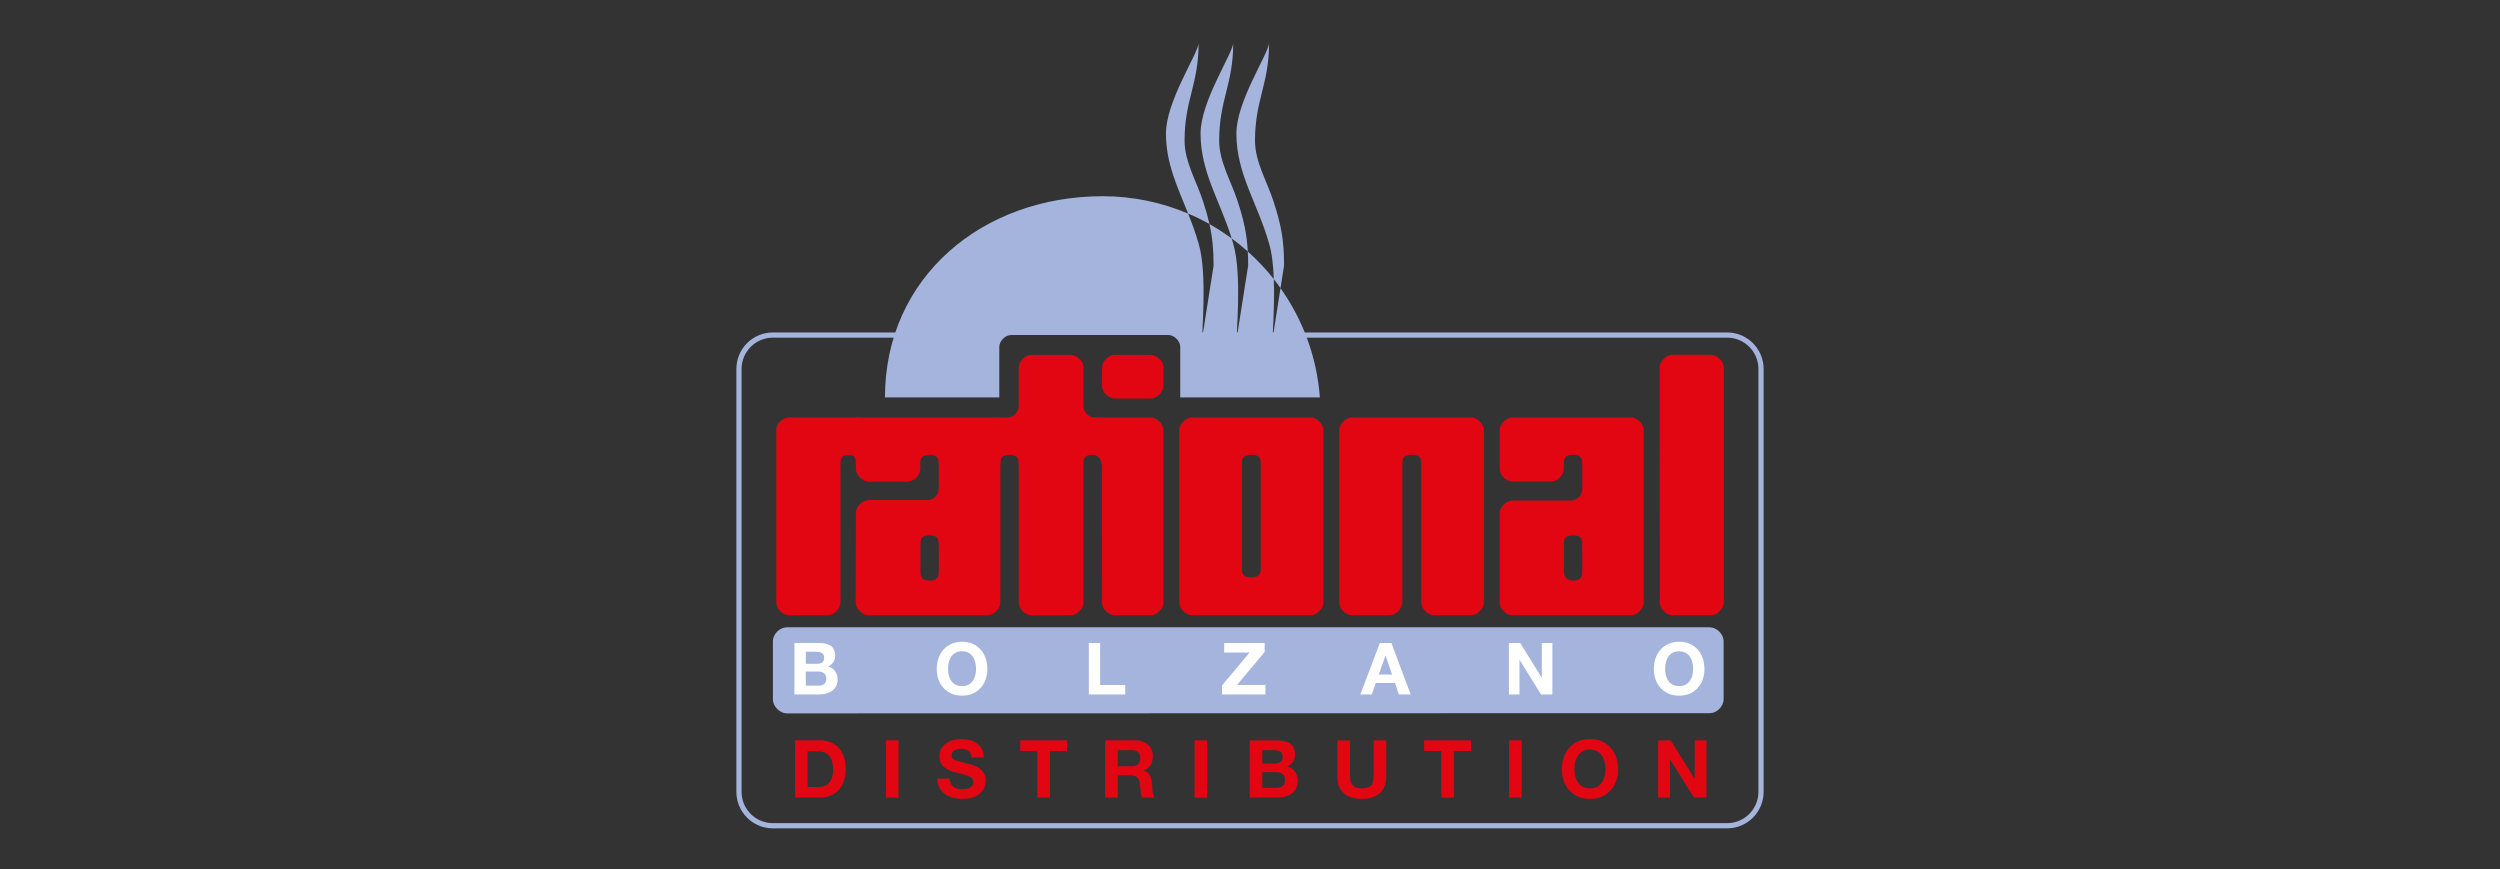 <?xml version="1.0" encoding="UTF-8"?>
<svg id="Ebene_1" data-name="Ebene 1" xmlns="http://www.w3.org/2000/svg" viewBox="0 0 595.28 207">
  <rect x="0" y="0" width="595.28" height="207" fill="#333333" stroke="none"/>
  <defs>
    <style>
      .cls-1 {
        fill: #a4b4dd;
      }

      .cls-2 {
        stroke: #e20613;
        stroke-width: .5px;
      }

      .cls-2, .cls-3, .cls-4 {
        fill: none;
      }

      .cls-2, .cls-4 {
        stroke-miterlimit: 3.86;
      }

      .cls-5 {
        fill: #e20613;
      }

      .cls-6 {
        fill: #fff;
      }

      .cls-3 {
        stroke-linejoin: round;
        stroke-width: 1.24px;
      }

      .cls-3, .cls-4 {
        stroke: #a4b4dd;
      }

      .cls-4 {
        stroke-width: .95px;
      }
    </style>
  </defs>
  <path class="cls-5" d="M237.94,99.65h2.04c1.42,0,2.84-1.42,2.84-2.84v-9.23c0-1.42,1.42-2.84,2.84-2.84h9.23c1.41,0,2.84,1.42,2.84,2.84v9.23c0,1.42,1.42,2.84,2.84,2.84h2.08v1.34s-.04,8.49-.04,9.9c0,0,0-2.84-2.47-2.84s-2.44,1.42-2.41,2.84v32.53c0,1.42-1.43,2.84-2.84,2.84h-9.23c-1.42,0-2.84-1.42-2.84-2.84v-32.53c0-1.41,0-2.84-2.47-2.83-2.42,0-2.42,1.42-2.42,2.84,0,.71,0-11.24,0-11.24"/>
  <path class="cls-2" d="M237.94,99.65h2.04c1.42,0,2.84-1.42,2.84-2.84v-9.23c0-1.42,1.42-2.84,2.84-2.84h9.23c1.41,0,2.84,1.42,2.84,2.84v9.23c0,1.42,1.42,2.84,2.84,2.84h2.08v1.34s-.04,8.49-.04,9.9c0,0,0-2.84-2.47-2.84s-2.44,1.42-2.41,2.84v32.53c0,1.42-1.43,2.84-2.84,2.84h-9.23c-1.42,0-2.84-1.42-2.84-2.84v-32.53c0-1.41,0-2.84-2.47-2.83-2.42,0-2.42,1.42-2.42,2.84,0,.71,0-11.24,0-11.24Z"/>
  <path class="cls-5" d="M398.26,84.74h9.1c1.42,0,2.84,1.42,2.84,2.84v55.83c0,1.42-1.42,2.84-2.84,2.84h-9.05c-1.42,0-2.89-1.42-2.84-2.84l-.05-55.83c0-1.42,1.47-2.84,2.84-2.84"/>
  <path class="cls-2" d="M398.26,84.74h9.1c1.42,0,2.84,1.42,2.84,2.84v55.83c0,1.42-1.42,2.84-2.84,2.84h-9.05c-1.42,0-2.89-1.42-2.84-2.84l-.05-55.83c0-1.42,1.47-2.84,2.84-2.84Z"/>
  <path class="cls-5" d="M350.23,99.65c1.42,0,2.84,1.42,2.84,2.84v40.92c0,1.42-1.42,2.84-2.84,2.84h-8.72c-1.42,0-2.84-1.42-2.84-2.84v-32.53c-.01-1.53,0-2.84-2.51-2.84s-2.5,1.3-2.5,2.84v32.53c0,1.42-1.42,2.84-2.84,2.84h-8.85c-1.42,0-2.84-1.42-2.84-2.84v-40.92c0-1.42,1.42-2.84,2.84-2.84h28.27Z"/>
  <path class="cls-2" d="M350.23,99.65c1.42,0,2.84,1.42,2.84,2.84v40.92c0,1.42-1.42,2.84-2.84,2.84h-8.72c-1.42,0-2.84-1.42-2.84-2.84v-32.53c-.01-1.53,0-2.84-2.51-2.84s-2.5,1.3-2.5,2.84v32.53c0,1.42-1.42,2.84-2.84,2.84h-8.85c-1.42,0-2.84-1.42-2.84-2.84v-40.92c0-1.42,1.42-2.84,2.84-2.84h28.27Z"/>
  <path class="cls-5" d="M262.66,99.65h11.28c1.42,0,2.84,1.42,2.84,2.84v40.92c0,1.42-1.42,2.84-2.84,2.84h-8.47c-1.38,0-2.84-1.42-2.84-2.84l.04-43.76Z"/>
  <path class="cls-2" d="M262.66,99.65h11.28c1.42,0,2.84,1.42,2.84,2.84v40.92c0,1.42-1.42,2.84-2.84,2.84h-8.47c-1.38,0-2.84-1.42-2.84-2.84l.04-43.76Z"/>
  <path class="cls-5" d="M265.5,84.75h8.44c1.42,0,2.84,1.41,2.84,2.83v4.22c0,1.42-1.42,2.84-2.84,2.84h-8.47c-1.38,0-2.84-1.42-2.84-2.84l.04-4.21c-.04-1.43,1.42-2.85,2.84-2.84"/>
  <path class="cls-2" d="M265.5,84.75h8.44c1.42,0,2.84,1.41,2.84,2.83v4.22c0,1.42-1.42,2.84-2.84,2.84h-8.47c-1.38,0-2.84-1.42-2.84-2.84l.04-4.21c-.04-1.43,1.42-2.85,2.84-2.84Z"/>
  <path class="cls-5" d="M187.92,99.65h16.14v11.23c0-1.42,0-2.84-1.99-2.84-2.2,0-2.2,1.42-2.2,2.84v32.53c0,1.42-1.42,2.84-2.84,2.84h-9.1c-1.42,0-2.84-1.42-2.84-2.84v-41.05c0-1.42,1.42-2.72,2.84-2.72"/>
  <path class="cls-2" d="M187.92,99.65h16.14v11.23c0-1.42,0-2.84-1.99-2.84-2.2,0-2.2,1.42-2.2,2.84v32.53c0,1.42-1.42,2.84-2.84,2.84h-9.1c-1.42,0-2.84-1.42-2.84-2.84v-41.05c0-1.42,1.42-2.72,2.84-2.72Z"/>
  <path class="cls-5" d="M300.46,134.89c0,1.42,0,2.84-2.51,2.84s-2.5-1.42-2.5-2.84v-24.01c0-1.54,0-2.84,2.5-2.84s2.51,1.3,2.51,2.84v24.01ZM314.86,143.41v-40.92c0-1.42-1.42-2.84-2.84-2.84h-28.14c-1.42,0-2.84,1.42-2.84,2.84v40.92c0,1.42,1.42,2.84,2.84,2.84h28.14c1.42,0,2.84-1.42,2.84-2.84"/>
  <path class="cls-2" d="M300.46,134.89c0,1.42,0,2.84-2.51,2.84s-2.5-1.42-2.5-2.84v-24.01c0-1.54,0-2.84,2.5-2.84s2.51,1.3,2.51,2.84v24.01ZM314.86,143.41v-40.92c0-1.42-1.42-2.84-2.84-2.84h-28.14c-1.42,0-2.84,1.42-2.84,2.84v40.92c0,1.42,1.42,2.84,2.84,2.84h28.14c1.42,0,2.84-1.42,2.84-2.84Z"/>
  <path class="cls-5" d="M360.17,99.65h28.14c1.42,0,2.84,1.42,2.84,2.84v4.16s0,36.76,0,36.76c0,1.42-1.42,2.84-2.84,2.84h-28.14c-1.42,0-2.84-1.42-2.84-2.84v-21.13c0-1.42,1.42-2.84,2.84-2.84h13.99c1.42,0,2.84-1.42,2.84-2.84v-5.72c0-1.41,0-2.84-2.47-2.84s-2.41,1.43-2.41,2.84v.71c0,1.42-1.42,2.84-2.84,2.84h-9.1c-1.42,0-2.84-1.42-2.84-2.84v-9.1c0-1.42,1.42-2.84,2.84-2.84M377,135.65v-5.59c0-1.42,0-2.84-2.47-2.84s-2.41,1.42-2.41,2.84v5.59c0,.78,0,2.84,2.41,2.84s2.47-1.42,2.47-2.84"/>
  <path class="cls-2" d="M360.17,99.65h28.14c1.42,0,2.84,1.42,2.84,2.84v4.16s0,36.76,0,36.76c0,1.42-1.42,2.84-2.84,2.84h-28.14c-1.42,0-2.84-1.42-2.84-2.84v-21.13c0-1.42,1.42-2.84,2.84-2.84h13.99c1.42,0,2.84-1.42,2.84-2.84v-5.72c0-1.41,0-2.84-2.47-2.84s-2.41,1.43-2.41,2.84v.71c0,1.42-1.42,2.84-2.84,2.84h-9.1c-1.42,0-2.84-1.42-2.84-2.84v-9.1c0-1.42,1.42-2.84,2.84-2.84ZM377,135.65v-5.59c0-1.42,0-2.84-2.47-2.84s-2.41,1.42-2.41,2.84v5.59c0,.78,0,2.84,2.41,2.84s2.47-1.42,2.47-2.84Z"/>
  <path class="cls-5" d="M204.05,99.65h33.89v43.76c0,1.42-1.42,2.84-2.84,2.84h-28.27c-1.42,0-2.84-1.42-2.84-2.84l.06-21.25c0-1.42,1.42-2.84,2.84-2.84h14.05c1.47,0,2.84-1.42,2.84-2.84v-5.59c0-1.42,0-2.84-2.46-2.84-2.84,0-2.44,2.14-2.44,2.84v.71c0,1.42-1.42,2.84-2.84,2.84h-9.15c-1.42,0-2.84-1.42-2.84-2.84v-11.94ZM223.79,135.65v-5.59c0-1.42,0-2.84-2.47-2.84s-2.41,1.42-2.41,2.84v5.59c0,1.42,0,2.84,2.41,2.84s2.47-1.42,2.47-2.84"/>
  <path class="cls-2" d="M204.05,99.65h33.89v43.76c0,1.42-1.42,2.84-2.84,2.84h-28.27c-1.42,0-2.84-1.42-2.84-2.84l.06-21.25c0-1.42,1.42-2.84,2.84-2.84h14.05c1.47,0,2.84-1.42,2.84-2.84v-5.59c0-1.42,0-2.84-2.46-2.84-2.84,0-2.44,2.14-2.44,2.84v.71c0,1.42-1.42,2.84-2.84,2.84h-9.15c-1.42,0-2.84-1.42-2.84-2.84v-11.94ZM223.79,135.65v-5.59c0-1.42,0-2.84-2.47-2.84s-2.41,1.42-2.41,2.84v5.59c0,1.42,0,2.84,2.41,2.84s2.47-1.42,2.47-2.84Z"/>
  <path class="cls-1" d="M184.51,166.55v-13.87c0-1.42,1.42-2.84,2.84-2.84h219.75c1.42,0,2.84,1.42,2.84,2.84v13.82c0,1.42-1.42,2.89-2.84,2.84l-219.75.05c-1.42,0-2.84-1.47-2.84-2.84"/>
  <path class="cls-4" d="M184.51,166.55v-13.87c0-1.42,1.42-2.84,2.84-2.84h219.75c1.42,0,2.84,1.42,2.84,2.84v13.82c0,1.42-1.42,2.89-2.84,2.84l-219.75.05c-1.42,0-2.84-1.47-2.84-2.84Z"/>
  <path class="cls-3" d="M282.78,79.78h128.47c4.46,0,8.07,3.61,8.07,8.07v100.7c0,4.45-3.61,8.07-8.07,8.07h-227.22c-4.46,0-8.07-3.61-8.07-8.07v-100.7c0-4.45,3.61-8.07,8.07-8.07h50.87"/>
  <path class="cls-6" d="M191.87,163.27v-3.37h2.94c.59,0,1.05.14,1.41.41.35.26.53.71.53,1.34,0,.32-.06.58-.17.79-.1.21-.25.37-.43.5-.18.11-.4.2-.64.26-.24.05-.49.07-.76.07h-2.88ZM189.17,153.1v12.26h5.94c.55,0,1.08-.07,1.6-.21.53-.14.99-.35,1.39-.64.41-.29.74-.65.98-1.1.24-.46.36-1,.36-1.61,0-.77-.19-1.42-.57-1.96-.37-.55-.93-.93-1.68-1.15.55-.26.96-.6,1.24-1.01.29-.41.43-.93.43-1.55,0-.57-.1-1.05-.29-1.44-.18-.39-.45-.7-.79-.93-.34-.24-.76-.41-1.24-.52-.48-.1-1.01-.15-1.6-.15h-5.77ZM191.87,158.06v-2.87h2.52c.24,0,.47.02.69.07.23.04.43.1.6.21.17.1.31.25.41.43.1.18.15.42.15.7,0,.52-.15.89-.46,1.12-.31.23-.7.34-1.18.34h-2.73Z"/>
  <path class="cls-6" d="M223.05,159.28c0,.89.14,1.73.41,2.51.27.77.67,1.44,1.19,2.01.51.57,1.14,1.02,1.89,1.36.76.32,1.6.48,2.54.48s1.8-.16,2.54-.48c.74-.33,1.37-.79,1.89-1.36.52-.57.91-1.24,1.18-2.01.27-.78.41-1.61.41-2.51s-.14-1.76-.41-2.54c-.27-.79-.67-1.48-1.18-2.06-.52-.58-1.14-1.04-1.89-1.37-.74-.33-1.59-.5-2.54-.5s-1.79.17-2.54.5c-.74.33-1.37.79-1.89,1.37-.52.58-.91,1.27-1.19,2.06-.27.78-.41,1.63-.41,2.54M225.74,159.28c0-.54.06-1.06.17-1.56.12-.5.32-.95.58-1.34.26-.4.61-.71,1.03-.94.42-.24.94-.36,1.55-.36s1.12.12,1.55.36c.42.23.77.54,1.03.94.26.39.45.84.57,1.34.13.5.19,1.02.19,1.56s-.06,1.02-.19,1.51c-.11.48-.3.91-.57,1.3-.26.39-.61.7-1.03.94-.42.23-.94.34-1.55.34s-1.12-.11-1.55-.34c-.42-.24-.77-.56-1.03-.94-.26-.39-.46-.82-.58-1.3-.11-.49-.17-1-.17-1.51"/>
  <polygon class="cls-6" points="259.26 153.1 259.26 165.36 267.93 165.36 267.93 163.1 261.95 163.1 261.95 153.1 259.26 153.1"/>
  <polygon class="cls-6" points="290.97 163.23 290.97 165.36 301.31 165.36 301.31 163.09 294.56 163.09 301.13 155.23 301.13 153.1 291.49 153.1 291.49 155.37 297.55 155.37 290.97 163.23"/>
  <path class="cls-6" d="M328.56,153.1l-4.64,12.26h2.71l.96-2.73h4.58l.93,2.73h2.8l-4.58-12.26h-2.76ZM328.3,160.62l1.6-4.5h.03l1.55,4.5h-3.18Z"/>
  <polygon class="cls-6" points="359.29 153.1 359.29 165.36 361.81 165.36 361.81 157.15 361.85 157.15 366.94 165.36 369.64 165.36 369.64 153.1 367.12 153.1 367.12 161.33 367.08 161.33 361.97 153.1 359.29 153.1"/>
  <path class="cls-6" d="M393.8,159.28c0,.89.14,1.73.41,2.51.27.77.67,1.44,1.19,2.01.51.57,1.14,1.02,1.89,1.36.76.32,1.6.48,2.54.48s1.8-.16,2.54-.48c.74-.33,1.37-.79,1.89-1.36.52-.57.91-1.24,1.18-2.01.27-.78.41-1.61.41-2.51s-.14-1.76-.41-2.54c-.27-.79-.67-1.48-1.18-2.06-.51-.58-1.14-1.04-1.89-1.37-.74-.33-1.59-.5-2.54-.5s-1.79.17-2.54.5c-.74.33-1.37.79-1.89,1.37-.52.58-.91,1.27-1.19,2.06-.27.78-.41,1.63-.41,2.54M396.49,159.28c0-.54.06-1.06.17-1.56.13-.5.32-.95.58-1.34.26-.4.61-.71,1.03-.94.42-.24.94-.36,1.55-.36s1.12.12,1.55.36c.42.23.77.54,1.03.94.26.39.45.84.57,1.34.13.5.19,1.02.19,1.56s-.06,1.02-.19,1.51c-.11.48-.3.91-.57,1.3-.26.39-.61.7-1.03.94-.42.23-.94.34-1.55.34s-1.12-.11-1.55-.34c-.42-.24-.77-.56-1.03-.94-.26-.39-.46-.82-.58-1.3-.12-.49-.17-1-.17-1.51"/>
  <path class="cls-5" d="M189.31,176.29v13.62h5.88c1.04,0,1.95-.17,2.71-.52.78-.36,1.42-.84,1.93-1.45.52-.61.91-1.34,1.16-2.17.25-.84.38-1.76.38-2.75,0-1.13-.16-2.12-.48-2.96-.31-.84-.74-1.54-1.3-2.1-.55-.56-1.2-.98-1.96-1.26-.75-.28-1.57-.42-2.44-.42h-5.88ZM192.3,187.4v-8.58h2.14c.74,0,1.35.11,1.85.32.51.2.92.5,1.22.9.3.39.52.87.65,1.43.14.55.21,1.16.21,1.85,0,.75-.09,1.39-.29,1.91-.19.52-.45.95-.76,1.28-.32.32-.68.55-1.09.69-.41.14-.83.21-1.26.21h-2.67Z"/>
  <rect class="cls-5" x="210.95" y="176.29" width="3" height="13.62"/>
  <path class="cls-5" d="M226.13,185.39h-2.9c-.01.84.14,1.56.46,2.17.32.61.74,1.11,1.28,1.51.55.39,1.17.68,1.87.86.71.19,1.44.29,2.19.29.93,0,1.74-.11,2.44-.32.71-.22,1.3-.52,1.77-.9.48-.39.85-.86,1.09-1.39.24-.53.36-1.11.36-1.74,0-.76-.17-1.39-.5-1.87-.32-.5-.7-.89-1.14-1.18-.45-.29-.9-.5-1.35-.63-.45-.14-.79-.23-1.05-.29-.85-.22-1.55-.39-2.08-.53-.52-.14-.93-.28-1.24-.42-.29-.14-.49-.29-.59-.46-.1-.17-.15-.38-.15-.65,0-.29.06-.53.19-.72.13-.19.29-.35.48-.48.2-.13.43-.22.67-.27.24-.05.48-.08.72-.08.37,0,.71.03,1.01.1.32.06.6.17.84.32.24.15.43.36.57.63.15.27.24.6.27,1.01h2.9c0-.79-.15-1.46-.46-2-.29-.56-.69-1.02-1.2-1.37-.51-.36-1.09-.61-1.76-.76-.65-.17-1.33-.25-2.04-.25-.61,0-1.22.08-1.83.25-.61.17-1.16.42-1.64.76-.48.34-.88.78-1.18,1.3-.29.51-.44,1.11-.44,1.81,0,.62.12,1.16.34,1.6.24.43.55.8.93,1.09.38.29.81.53,1.3.73.48.18.98.33,1.49.46.5.14.99.27,1.47.38.48.12.91.25,1.3.4.38.15.69.34.92.57.24.23.36.53.36.9,0,.34-.09.63-.27.86-.18.22-.4.39-.67.51-.27.13-.55.22-.86.27-.31.04-.59.06-.86.06-.39,0-.78-.04-1.14-.13-.37-.1-.69-.25-.97-.44-.27-.2-.48-.46-.65-.78-.17-.32-.25-.71-.25-1.16"/>
  <polygon class="cls-5" points="247 178.81 247 189.91 250 189.91 250 178.81 254.08 178.81 254.08 176.29 242.92 176.29 242.92 178.81 247 178.81"/>
  <path class="cls-5" d="M263.15,176.29v13.62h3v-5.32h3c.75,0,1.29.17,1.62.5.33.33.55.85.65,1.56.08.55.13,1.12.17,1.72.04.6.14,1.11.31,1.55h2.99c-.14-.19-.25-.42-.32-.69-.06-.28-.11-.57-.15-.88-.02-.31-.04-.6-.06-.9-.01-.29-.03-.55-.04-.76-.03-.34-.08-.69-.15-1.03-.06-.34-.17-.66-.32-.93-.15-.29-.35-.54-.59-.74-.24-.22-.55-.37-.92-.48v-.04c.76-.31,1.31-.75,1.64-1.34.34-.59.52-1.28.52-2.08,0-.52-.1-1-.29-1.45-.18-.46-.44-.86-.8-1.2-.34-.34-.76-.61-1.26-.8-.48-.2-1.03-.31-1.64-.31h-7.34ZM266.15,182.45v-3.83h3.28c.69,0,1.2.15,1.55.46.34.29.52.77.52,1.43s-.17,1.18-.52,1.49-.86.46-1.55.46h-3.28Z"/>
  <rect class="cls-5" x="284.44" y="176.29" width="3" height="13.62"/>
  <path class="cls-5" d="M300.57,187.59v-3.74h3.26c.65,0,1.17.15,1.56.46.39.29.59.79.59,1.49,0,.36-.06.65-.19.88-.12.23-.27.41-.48.55-.2.13-.44.22-.71.29-.27.05-.55.08-.84.08h-3.2ZM297.58,176.29v13.62h6.6c.61,0,1.2-.08,1.78-.23.59-.15,1.1-.39,1.55-.71.46-.32.82-.72,1.09-1.22.27-.51.4-1.11.4-1.79,0-.85-.21-1.58-.63-2.17-.41-.61-1.03-1.04-1.87-1.28.61-.29,1.07-.67,1.37-1.13.32-.46.48-1.03.48-1.72,0-.64-.11-1.17-.32-1.6-.2-.43-.5-.78-.88-1.03-.38-.27-.84-.46-1.37-.57-.53-.11-1.12-.17-1.77-.17h-6.41ZM300.57,181.81v-3.19h2.8c.27,0,.52.03.76.08.25.04.48.11.67.23.19.11.34.27.46.48.11.2.17.46.17.78,0,.57-.17.99-.52,1.24-.34.25-.78.38-1.32.38h-3.03Z"/>
  <path class="cls-5" d="M330.08,184.76v-8.47h-3v8.47c0,1.02-.2,1.77-.61,2.25-.41.47-1.14.71-2.21.71-.61,0-1.1-.08-1.47-.25-.36-.18-.64-.4-.84-.67-.2-.28-.34-.6-.4-.95-.06-.36-.1-.72-.1-1.09v-8.47h-3v8.47c0,1.86.5,3.23,1.51,4.12,1.02.89,2.45,1.34,4.29,1.34s3.24-.44,4.27-1.34c1.03-.9,1.55-2.28,1.55-4.12"/>
  <polygon class="cls-5" points="343.18 178.81 343.18 189.91 346.18 189.91 346.18 178.81 350.26 178.81 350.26 176.29 339.1 176.29 339.1 178.81 343.18 178.81"/>
  <rect class="cls-5" x="359.34" y="176.29" width="3" height="13.62"/>
  <path class="cls-5" d="M371.89,183.16c0,.99.15,1.92.46,2.79.31.85.74,1.6,1.32,2.23.57.64,1.27,1.14,2.1,1.51.84.36,1.78.53,2.82.53s2-.18,2.82-.53c.83-.37,1.53-.87,2.1-1.51.57-.64,1.01-1.38,1.32-2.23.31-.86.46-1.79.46-2.79s-.15-1.96-.46-2.82c-.3-.88-.74-1.64-1.32-2.29s-1.27-1.16-2.1-1.53-1.77-.55-2.82-.55-1.98.18-2.82.55c-.83.37-1.53.88-2.1,1.53s-1.01,1.41-1.32,2.29c-.3.87-.46,1.81-.46,2.82M374.88,183.16c0-.6.06-1.18.19-1.74.14-.56.36-1.05.65-1.49.29-.45.67-.79,1.14-1.05.47-.27,1.04-.4,1.72-.4s1.25.13,1.72.4c.47.25.85.6,1.14,1.05.29.43.5.93.63,1.49.14.56.21,1.14.21,1.74s-.07,1.13-.21,1.68c-.13.53-.34,1.02-.63,1.45-.29.43-.67.78-1.14,1.05-.47.25-1.04.38-1.72.38s-1.25-.13-1.72-.38c-.47-.27-.85-.62-1.14-1.05-.29-.43-.51-.92-.65-1.45-.13-.55-.19-1.11-.19-1.68"/>
  <polygon class="cls-5" points="394.83 176.29 394.83 189.91 397.63 189.91 397.63 180.79 397.67 180.79 403.34 189.91 406.33 189.91 406.33 176.29 403.53 176.29 403.53 185.43 403.49 185.43 397.81 176.29 394.83 176.29"/>
  <path class="cls-1" d="M293.28,56.77c1.33.98,2.61,2.02,3.84,3.11-.23-4.1-.92-7.37-2.42-11.96-1.6-4.89-4.4-9.41-4.4-14.44,0-9.65,3.34-13.45,3.34-23.09-.46,2.94-7.77,13.85-7.77,21.4,0,9.25,4.62,15.95,7.41,24.99M282.92,50.86c1.74.74,3.44,1.57,5.07,2.49-.38-1.68-.87-3.42-1.53-5.43-1.6-4.89-4.4-9.41-4.4-14.44,0-9.65,3.34-13.45,3.34-23.09-.46,2.94-7.77,13.85-7.77,21.4,0,7.13,2.75,12.74,5.29,19.08M303.32,66.47c-1.87-2.38-3.95-4.58-6.21-6.59.06,1.05.09,2.15.09,3.35l-2.59,16.46c-.46,1.26,1.29-14.2-.99-21.75-.11-.4-.23-.78-.35-1.17-1.69-1.24-3.45-2.38-5.29-3.42.71,3.15.99,6.05.99,9.88l-2.59,16.46c-.46,1.26,1.29-14.2-.99-21.75-.72-2.52-1.59-4.84-2.48-7.08-6.25-2.66-13.12-4.14-20.34-4.14-28.64,0-51.85,19.27-51.85,47.91h27.22s0-12.02,0-12.02c0-1.42,1.42-2.84,2.84-2.84h37.41c1.42,0,2.84,1.42,2.84,2.84v12.02h33.25c-.72-9.66-4.09-18.57-9.38-26.02l-1.74,11.09c-.31.87.42-6.24.15-13.21M304.91,68.6l.84-5.37c0-5.87-.63-9.53-2.52-15.31-1.6-4.89-4.4-9.41-4.4-14.44,0-9.65,3.34-13.45,3.34-23.09-.46,2.94-7.77,13.85-7.77,21.4,0,9.65,5.03,16.51,7.77,26.15.71,2.33,1.03,5.42,1.14,8.54.55.69,1.08,1.4,1.59,2.13"/>
</svg>